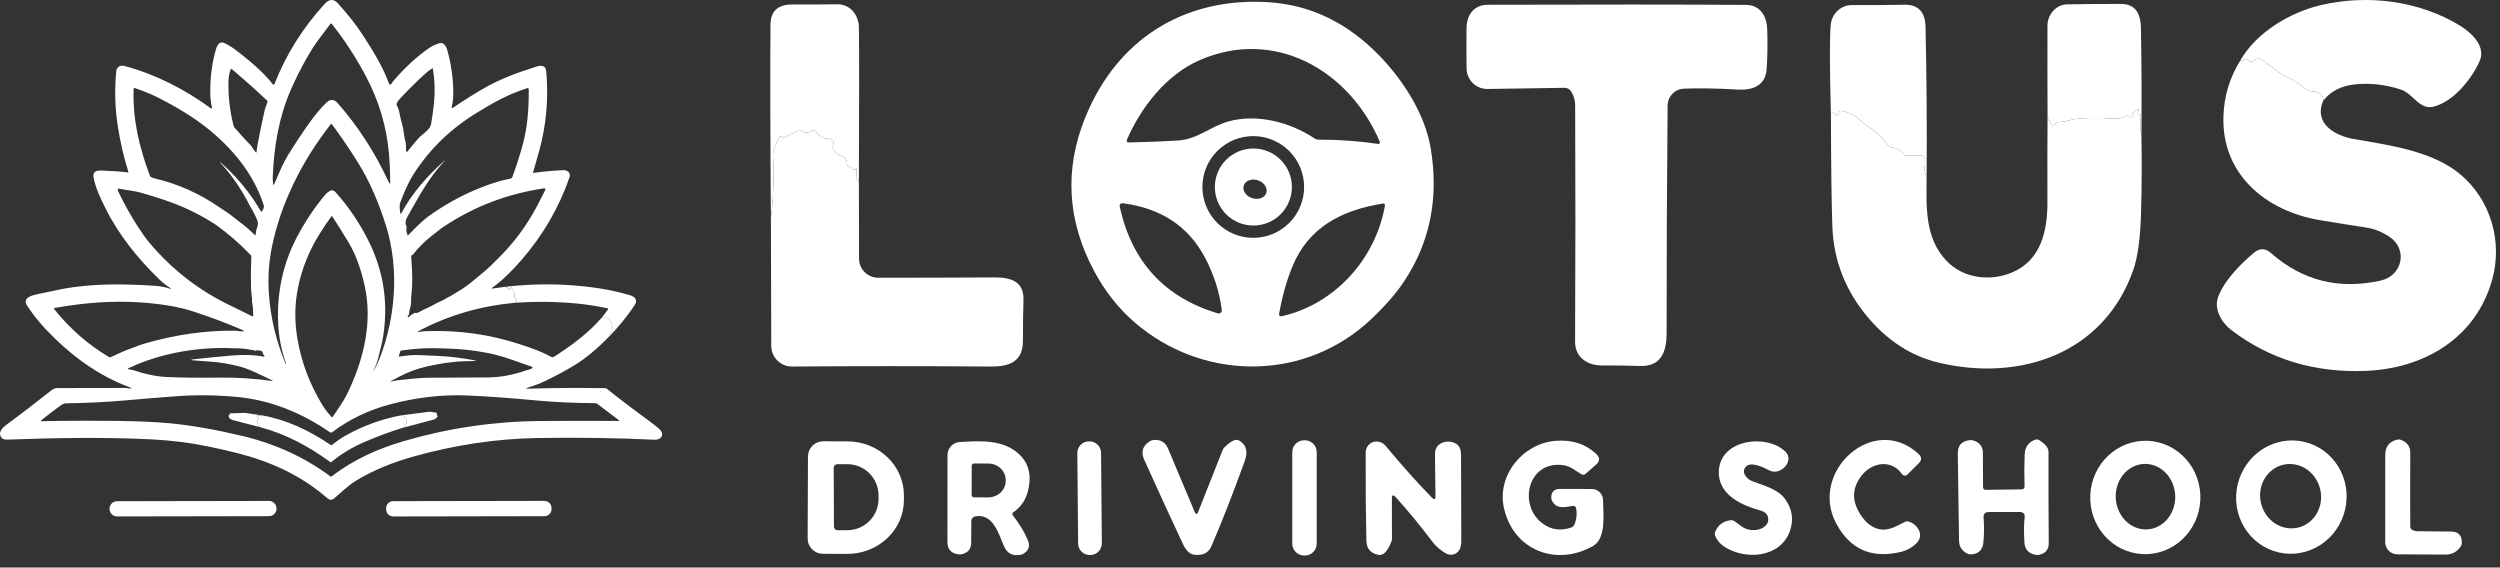 <svg width="185" height="42" viewBox="0 0 185 42" fill="none" xmlns="http://www.w3.org/2000/svg">
<rect x="0" y="0" width="185" height="42" fill="#333333" stroke="none"/>
<path d="M37.362 21.227C37.49 21.26 37.584 21.303 37.645 21.356C37.66 21.37 37.658 21.381 37.64 21.389C37.625 21.396 37.609 21.398 37.59 21.393C37.563 21.386 37.561 21.392 37.583 21.409C37.613 21.432 37.646 21.445 37.682 21.447C37.725 21.451 37.751 21.431 37.76 21.388C37.764 21.367 37.767 21.346 37.77 21.324C37.777 21.268 37.801 21.259 37.844 21.296C37.876 21.323 37.895 21.355 37.903 21.392C37.909 21.421 37.923 21.446 37.943 21.467C38.068 21.594 38.107 21.761 38.062 21.969C38.054 22.005 38.066 22.032 38.099 22.05C38.204 22.108 38.241 22.19 38.21 22.297C38.207 22.307 38.21 22.317 38.218 22.325C38.22 22.327 38.222 22.33 38.225 22.333C38.255 22.359 38.25 22.372 38.209 22.371C38.125 22.369 38.075 22.383 38.06 22.413C35.541 22.642 33.186 23.334 30.994 24.488C30.861 24.558 30.869 24.581 31.017 24.556C31.183 24.529 31.366 24.511 31.568 24.504C33.948 24.423 36.245 24.745 38.458 25.471C39.253 25.732 40.05 25.994 40.768 26.404C40.803 26.424 40.842 26.434 40.882 26.433C40.921 26.432 40.96 26.42 40.994 26.399C42.264 25.601 43.527 24.657 44.509 23.529C44.521 23.528 44.532 23.528 44.543 23.528C44.574 23.527 44.586 23.514 44.581 23.487C44.58 23.484 44.58 23.48 44.581 23.477C44.586 23.462 44.595 23.454 44.609 23.452C44.657 23.446 44.696 23.462 44.726 23.502C44.738 23.519 44.755 23.528 44.777 23.528H44.867C44.904 23.528 44.937 23.537 44.967 23.556C45.274 23.753 45.335 24.068 45.306 24.406C45.302 24.456 45.286 24.502 45.258 24.541C45.221 24.594 45.178 24.64 45.129 24.679C45.107 24.698 45.103 24.719 45.118 24.743C45.133 24.767 45.138 24.801 45.132 24.846C44.178 25.825 43.297 26.557 42.49 27.041C41.791 27.461 41.073 27.846 40.335 28.197C39.958 28.376 39.554 28.532 39.123 28.663C38.882 28.737 38.887 28.77 39.139 28.762C40.934 28.704 42.812 28.692 44.773 28.725C44.826 28.726 44.878 28.745 44.92 28.779C45.912 29.571 46.989 30.39 48.15 31.235C48.37 31.396 48.583 31.567 48.789 31.747C49.208 32.116 48.958 32.565 48.434 32.54C45.605 32.405 42.7 32.363 39.719 32.415C36.728 32.468 33.71 32.917 30.664 33.763C29.165 34.18 27.653 34.768 26.342 35.573C25.734 35.946 25.264 36.432 24.727 36.884C24.506 37.07 24.341 36.971 24.14 36.798C22.243 35.163 20.001 34.151 17.594 33.537C16.97 33.378 16.259 33.215 15.463 33.049C14.101 32.765 12.682 32.587 11.208 32.513C7.664 32.337 4.08 32.404 0.518 32.532C0.278 32.541 0.111 32.462 0.024 32.228C-0.082 31.948 0.19 31.646 0.394 31.495C1.608 30.598 2.746 29.726 3.807 28.88C3.945 28.77 4.094 28.716 4.254 28.717C5.902 28.719 7.573 28.716 9.266 28.708C9.378 28.707 9.488 28.739 9.598 28.747C9.793 28.759 9.799 28.733 9.616 28.666C7.211 27.785 5.151 26.228 3.388 24.365C2.9 23.85 2.445 23.278 2.024 22.648C1.618 22.04 2.339 21.864 2.738 21.776C3.34 21.643 3.937 21.518 4.529 21.402C6.756 20.965 9.206 20.998 11.483 21.15C11.854 21.175 12.196 21.24 12.509 21.343C12.688 21.402 12.699 21.38 12.542 21.276C12.271 21.098 12.024 20.901 11.802 20.686C10.222 19.165 8.785 17.39 7.8 15.4C7.432 14.656 7.073 13.923 6.924 13.119C6.848 12.701 7.138 12.61 7.476 12.62C8.242 12.645 8.905 12.691 9.465 12.761C9.5 12.765 9.513 12.751 9.502 12.717C9.158 11.64 8.894 10.499 8.71 9.294C8.511 7.985 8.474 6.651 8.599 5.291C8.633 4.929 8.915 4.805 9.232 4.89C11.486 5.484 13.697 6.619 15.576 7.997C15.671 8.066 15.705 8.044 15.678 7.93C15.599 7.581 15.559 7.206 15.559 6.805C15.555 5.675 15.696 4.62 15.983 3.64C16.071 3.339 16.257 3.009 16.632 3.196C16.921 3.338 17.198 3.511 17.463 3.715C18.46 4.478 19.43 5.279 20.201 6.249C20.207 6.257 20.215 6.264 20.225 6.268C20.235 6.272 20.246 6.274 20.257 6.272C20.267 6.27 20.277 6.266 20.285 6.259C20.294 6.253 20.3 6.244 20.304 6.234C21.172 4.022 22.419 2.034 24.044 0.272C24.376 -0.088 24.701 -0.091 25.018 0.263C25.697 1.019 26.324 1.783 26.866 2.623C27.596 3.753 28.337 4.944 28.794 6.204C28.8 6.22 28.81 6.233 28.823 6.243C28.836 6.253 28.852 6.259 28.868 6.261C28.884 6.262 28.901 6.259 28.915 6.251C28.93 6.244 28.942 6.232 28.95 6.218C29.007 6.122 29.072 6.032 29.145 5.948C29.983 4.975 30.856 4.176 31.764 3.55C31.999 3.389 32.257 3.269 32.539 3.191C32.811 3.115 33.019 3.428 33.081 3.645C33.387 4.716 33.541 5.804 33.543 6.911C33.543 7.247 33.507 7.572 33.436 7.885C33.409 8.004 33.446 8.028 33.546 7.959C34.352 7.407 35.166 6.899 35.986 6.435C36.903 5.915 38.149 5.411 39.722 4.92C40.076 4.811 40.384 4.855 40.421 5.275C40.6 7.26 40.431 9.209 39.914 11.12C39.769 11.655 39.615 12.194 39.453 12.738C39.44 12.783 39.456 12.802 39.503 12.795C40.201 12.692 40.927 12.624 41.681 12.591C41.989 12.578 42.256 12.79 42.141 13.125C41.375 15.348 40.194 17.383 38.599 19.229C37.929 20.001 37.21 20.732 36.427 21.288C36.354 21.34 36.362 21.36 36.452 21.349L37.362 21.227ZM20.433 13.313C20.695 12.69 20.96 12.056 21.308 11.489C21.792 10.702 22.303 9.928 22.841 9.167C23.312 8.502 23.757 7.972 24.174 7.577C24.454 7.314 24.73 7.337 25.002 7.648C26.507 9.362 27.759 11.299 28.758 13.46C28.837 13.629 28.876 13.62 28.876 13.433C28.875 12.753 28.845 12.076 28.787 11.402C28.614 9.394 28.049 7.481 27.09 5.665C26.363 4.285 25.516 2.983 24.55 1.762C24.544 1.755 24.537 1.749 24.529 1.745C24.52 1.741 24.511 1.739 24.502 1.739C24.492 1.739 24.483 1.742 24.475 1.746C24.466 1.75 24.459 1.757 24.454 1.764C24.235 2.064 24.008 2.364 23.773 2.666C23.383 3.165 23.016 3.723 22.673 4.338C22.238 5.115 21.86 5.87 21.538 6.604C20.646 8.635 20.272 10.825 20.184 13.053C20.176 13.253 20.187 13.454 20.216 13.654C20.224 13.709 20.241 13.712 20.268 13.663C20.327 13.55 20.383 13.433 20.433 13.313ZM30.402 10.898C30.543 10.733 30.681 10.568 30.817 10.404C30.942 10.25 31.069 10.121 31.195 10.015C31.45 9.799 31.842 9.533 31.902 9.179C32.003 8.585 32.075 8.062 32.118 7.611C32.202 6.755 32.175 5.912 32.035 5.081C32.034 5.075 32.032 5.071 32.029 5.067C32.026 5.063 32.022 5.059 32.017 5.057C32.013 5.055 32.008 5.054 32.002 5.055C31.997 5.055 31.992 5.056 31.988 5.059C31.83 5.151 31.68 5.262 31.538 5.391C30.809 6.05 30.144 6.708 29.544 7.363C29.466 7.448 29.402 7.549 29.35 7.668C29.334 7.707 29.336 7.745 29.356 7.782C29.459 7.972 29.53 8.177 29.568 8.396C29.604 8.601 29.653 8.811 29.715 9.025C29.803 9.325 29.863 9.629 29.897 9.939C29.916 10.118 29.949 10.291 29.996 10.456C30.058 10.674 30.038 10.883 30.047 11.105C30.054 11.277 30.106 11.292 30.202 11.149C30.238 11.095 30.305 11.012 30.402 10.898ZM16.907 6.426C16.912 7.39 17.037 8.347 17.281 9.296C17.296 9.355 17.324 9.408 17.365 9.455C17.783 9.937 18.17 10.361 18.527 10.728C18.688 10.893 18.756 11.11 18.93 11.264C18.967 11.297 18.986 11.289 18.989 11.24C18.998 11.087 19.02 10.918 19.054 10.734C19.211 9.889 19.389 9.027 19.588 8.146C19.637 7.931 19.742 7.748 19.792 7.533C19.8 7.496 19.791 7.464 19.763 7.438L18.773 6.521L17.173 5.125C17.164 5.118 17.153 5.112 17.142 5.109C17.13 5.107 17.118 5.107 17.107 5.11C17.095 5.113 17.084 5.119 17.076 5.128C17.067 5.136 17.061 5.146 17.057 5.157C16.928 5.541 16.878 5.964 16.907 6.426ZM16.23 15.334C16.509 15.537 16.804 15.698 17.078 15.915C17.277 16.075 17.474 16.227 17.669 16.372C18.064 16.666 18.46 17.005 18.858 17.39C18.863 17.394 18.868 17.397 18.874 17.398C18.88 17.399 18.887 17.399 18.892 17.397C18.898 17.395 18.903 17.391 18.907 17.386C18.911 17.381 18.913 17.375 18.914 17.369C18.926 17.176 18.965 16.989 19.033 16.808C19.06 16.738 19.077 16.668 19.084 16.598C19.094 16.504 19.083 16.416 19.051 16.335C18.911 15.98 18.739 15.638 18.534 15.31C18.465 15.199 18.401 15.08 18.343 14.953C18.282 14.82 18.218 14.702 18.15 14.599C17.632 13.664 17.01 12.805 16.284 12.022C16.278 12.015 16.278 12.009 16.284 12.002H16.285C16.29 11.997 16.296 11.996 16.301 12.001C17.504 13.046 18.507 14.262 19.312 15.652C19.314 15.656 19.317 15.659 19.321 15.662C19.325 15.664 19.329 15.666 19.334 15.667C19.338 15.667 19.343 15.667 19.347 15.665C19.351 15.664 19.355 15.661 19.358 15.658C19.477 15.533 19.567 15.346 19.511 15.172C18.768 12.845 17.151 10.914 15.238 9.408C14.23 8.616 12.948 7.856 11.783 7.264C11.23 6.983 10.626 6.733 9.971 6.514C9.961 6.51 9.951 6.51 9.942 6.511C9.932 6.512 9.923 6.516 9.915 6.522C9.907 6.527 9.9 6.535 9.895 6.544C9.89 6.553 9.888 6.562 9.887 6.572C9.809 8.794 10.289 10.871 11.098 13.019C11.112 13.054 11.137 13.084 11.17 13.102C11.248 13.145 11.355 13.183 11.489 13.215C13.168 13.61 14.748 14.316 16.23 15.334ZM30.559 15.308C30.407 15.571 30.26 15.835 30.118 16.099C29.992 16.331 29.978 16.545 30.075 16.742C30.091 16.774 30.094 16.807 30.086 16.842C30.047 17.006 30.077 17.205 30.174 17.439C30.851 16.729 31.38 16.238 31.762 15.966C33.263 14.896 34.862 14.084 36.558 13.529C36.955 13.4 37.368 13.294 37.796 13.211C37.822 13.207 37.846 13.195 37.865 13.178C37.885 13.162 37.9 13.14 37.909 13.115C38.193 12.344 38.445 11.563 38.665 10.771C39.042 9.413 39.137 8.03 39.127 6.602C39.127 6.589 39.123 6.576 39.117 6.564C39.111 6.552 39.102 6.542 39.091 6.534C39.08 6.526 39.068 6.521 39.055 6.519C39.042 6.517 39.028 6.518 39.016 6.522C38.159 6.801 37.354 7.151 36.603 7.571C36.179 7.808 35.729 8.073 35.251 8.365C33.347 9.532 31.804 11.029 30.622 12.857C30.286 13.378 29.954 14.079 29.628 14.959C29.532 15.219 29.581 15.496 29.625 15.758C29.639 15.844 29.667 15.848 29.708 15.77C30.483 14.306 31.597 13.048 32.858 11.919C32.967 11.822 32.972 11.827 32.873 11.935C31.927 12.969 31.327 13.944 30.559 15.308ZM27.66 27.347C27.638 27.389 27.622 27.431 27.611 27.473C27.61 27.479 27.611 27.479 27.614 27.474C27.796 27.186 27.954 26.874 28.087 26.536C29.286 23.477 29.552 19.874 28.562 16.7C28.042 15.035 27.366 13.416 26.429 11.93C25.844 11.001 25.221 10.086 24.558 9.187C24.534 9.154 24.509 9.153 24.484 9.185C22.399 11.83 20.765 15.04 20.109 18.334C19.892 19.423 19.821 20.538 19.895 21.678C20.012 23.472 20.423 25.215 21.128 26.907C21.133 26.921 21.143 26.924 21.157 26.919H21.158C21.17 26.914 21.174 26.905 21.169 26.893C20.831 25.959 20.637 24.991 20.588 23.99C20.474 21.69 20.929 19.511 21.989 17.513C22.595 16.37 23.284 15.34 24.056 14.423C24.166 14.292 24.292 14.189 24.434 14.115C24.493 14.085 24.559 14.075 24.624 14.087C24.688 14.098 24.747 14.131 24.791 14.179C25.788 15.275 26.632 16.526 27.324 17.934C27.746 18.789 28.102 19.82 28.287 20.749C28.551 22.073 28.576 23.442 28.36 24.855C28.275 25.411 28.119 25.961 27.979 26.527C27.909 26.811 27.794 27.087 27.66 27.347ZM31.941 17.454C31.426 17.861 30.967 18.32 30.563 18.831C30.549 18.848 30.533 18.862 30.516 18.874C30.504 18.882 30.491 18.888 30.477 18.891C30.442 18.902 30.425 18.925 30.428 18.962C30.518 20.168 30.531 21.04 30.464 21.578C30.435 21.812 30.418 22.084 30.413 22.397C30.411 22.547 30.39 22.683 30.35 22.804C30.301 22.954 30.272 23.103 30.262 23.252C30.26 23.287 30.245 23.315 30.217 23.337C30.176 23.37 30.162 23.413 30.175 23.464C30.184 23.498 30.203 23.503 30.23 23.48L30.454 23.283C30.48 23.261 30.511 23.252 30.546 23.258C30.582 23.264 30.6 23.25 30.599 23.217C30.598 23.173 30.62 23.152 30.664 23.153C30.776 23.159 30.861 23.178 30.966 23.119C31.192 22.99 31.418 22.877 31.645 22.779C31.802 22.71 31.976 22.622 32.165 22.513C32.332 22.416 32.505 22.332 32.684 22.259C32.852 22.191 32.972 22.09 33.134 22.012C33.246 21.96 33.358 21.899 33.469 21.831C33.688 21.697 33.92 21.555 34.163 21.407C34.367 21.284 34.593 21.121 34.839 20.919C35.554 20.333 36.194 19.825 36.758 19.227C37.967 18.057 38.964 16.727 39.748 15.236C39.959 14.834 40.161 14.439 40.354 14.05C40.36 14.037 40.363 14.022 40.361 14.008C40.36 13.993 40.355 13.979 40.346 13.967C40.337 13.956 40.326 13.946 40.312 13.941C40.299 13.935 40.284 13.933 40.27 13.935C37.556 14.333 35.076 15.28 32.828 16.779C32.539 16.972 32.242 17.233 31.941 17.454ZM11.032 17.937C12.748 19.979 14.806 21.562 17.207 22.687C17.459 22.805 17.705 22.926 17.947 23.051C18.189 23.176 18.435 23.297 18.683 23.413C18.724 23.431 18.743 23.418 18.742 23.374C18.734 23.146 18.723 22.92 18.709 22.694C18.699 22.54 18.646 22.403 18.649 22.249C18.652 22.134 18.645 22.02 18.63 21.907C18.599 21.683 18.58 21.453 18.574 21.219C18.556 20.491 18.564 19.756 18.598 19.015C18.599 18.988 18.595 18.96 18.585 18.934C18.575 18.908 18.56 18.885 18.541 18.865C17.749 18.037 16.891 17.291 15.967 16.629C14.923 15.948 13.82 15.396 12.66 14.973C11.945 14.713 11.203 14.475 10.436 14.26C9.893 14.108 9.328 14.075 8.78 13.951C8.771 13.949 8.761 13.949 8.752 13.952C8.743 13.954 8.734 13.959 8.727 13.966C8.721 13.972 8.715 13.98 8.712 13.989C8.709 13.998 8.709 14.008 8.71 14.017C8.723 14.092 8.747 14.164 8.782 14.235C9.217 15.135 9.68 15.964 10.169 16.722C10.503 17.239 10.791 17.644 11.032 17.937ZM22 25.013C22.28 26.72 22.88 28.342 23.799 29.879C24.014 30.24 24.265 30.57 24.55 30.868C24.554 30.872 24.56 30.876 24.565 30.878C24.571 30.88 24.578 30.881 24.584 30.88C24.59 30.88 24.596 30.878 24.601 30.874C24.606 30.871 24.611 30.867 24.614 30.862C24.978 30.295 25.41 29.733 25.703 29.123C26.935 26.571 27.589 23.807 26.974 21.087C26.689 19.826 26.298 18.782 25.801 17.953C25.397 17.28 24.991 16.631 24.583 16.008C24.58 16.003 24.575 15.999 24.57 15.996C24.565 15.993 24.559 15.992 24.553 15.992C24.547 15.992 24.541 15.993 24.536 15.996C24.53 15.998 24.526 16.002 24.522 16.007C24.182 16.477 23.864 16.954 23.569 17.438C22.825 18.659 22.316 19.961 22.042 21.343C21.806 22.532 21.792 23.755 22 25.013ZM9.558 25.836C9.95 25.698 10.338 25.526 10.745 25.409C13.001 24.763 15.2 24.45 17.342 24.471C17.437 24.472 17.53 24.48 17.62 24.495C17.692 24.508 17.763 24.517 17.834 24.52C18.1 24.535 18.11 24.49 17.866 24.386C16.705 23.889 15.547 23.453 14.391 23.077C13.76 22.871 13.12 22.716 12.472 22.612C10.562 22.305 8.591 22.248 6.556 22.442C5.745 22.52 4.91 22.635 4.051 22.788C4.041 22.79 4.031 22.794 4.023 22.801C4.015 22.808 4.009 22.816 4.006 22.826C4.002 22.835 4.001 22.846 4.003 22.856C4.005 22.866 4.009 22.875 4.015 22.883C5.176 24.33 6.524 25.509 8.061 26.418C8.081 26.431 8.104 26.438 8.128 26.439C8.152 26.441 8.175 26.436 8.197 26.427C8.642 26.232 9.086 26 9.558 25.836ZM9.814 27.379C10.741 27.69 11.575 27.863 12.314 27.898C13.325 27.947 14.667 27.962 16.339 27.943C17.64 27.929 18.809 28.019 20.073 28.184C20.219 28.203 20.225 28.182 20.092 28.121C19.286 27.751 18.497 27.31 17.645 27.098C16.905 26.914 16.217 26.801 15.58 26.761C15.178 26.736 14.779 26.707 14.384 26.673C14.069 26.647 14.069 26.616 14.383 26.582C15.297 26.481 16.217 26.39 17.142 26.309C18.033 26.233 18.823 26.26 19.512 26.392C19.582 26.405 19.596 26.383 19.555 26.326C19.494 26.241 19.448 26.15 19.418 26.052C19.405 26.006 19.375 25.977 19.33 25.964C19.166 25.916 19.014 25.913 18.872 25.955C18.858 25.96 18.843 25.96 18.829 25.955C18.814 25.951 18.802 25.942 18.793 25.931C18.767 25.898 18.731 25.887 18.684 25.897C18.656 25.902 18.629 25.902 18.602 25.895C18.194 25.804 17.786 25.763 17.379 25.774C15.655 25.688 13.959 25.85 12.293 26.261C11.318 26.5 10.393 26.828 9.517 27.243C9.433 27.282 9.437 27.31 9.528 27.328L9.814 27.379ZM38.986 27.39C39.123 27.369 39.239 27.33 39.335 27.273C39.437 27.212 39.431 27.162 39.319 27.124C38.246 26.759 37.208 26.338 36.109 26.124C35.051 25.917 33.984 25.805 32.908 25.787C31.832 25.728 30.762 25.778 29.699 25.937C29.66 25.943 29.633 25.965 29.62 26.003L29.52 26.315C29.502 26.37 29.521 26.392 29.578 26.383C30.128 26.295 30.598 26.26 30.987 26.277C31.918 26.318 32.906 26.337 33.791 26.454C34.221 26.511 34.682 26.583 35.173 26.672C35.269 26.689 35.268 26.701 35.172 26.707C34.687 26.744 34.227 26.716 33.735 26.766C32.748 26.866 31.857 27.029 31.064 27.255C30.457 27.427 29.748 27.741 28.935 28.197C28.866 28.236 28.871 28.247 28.948 28.232C29.081 28.207 29.201 28.166 29.339 28.15C30.441 28.021 31.222 27.955 31.681 27.952C33.143 27.942 34.606 27.935 36.068 27.93C37.005 27.927 37.978 27.748 38.986 27.39ZM24.593 31.976C24.531 32.023 24.467 32.025 24.402 31.98C22.308 30.537 19.999 29.597 17.509 29.37C15.967 29.23 14.484 29.213 13.06 29.32C11.819 29.412 10.527 29.518 9.184 29.637C7.767 29.762 6.335 29.824 4.878 29.848C4.757 29.849 4.632 29.898 4.501 29.993C3.982 30.371 3.504 30.736 3.066 31.088C2.997 31.143 3.007 31.169 3.095 31.168C5.003 31.131 6.932 31.126 8.88 31.151C10.271 31.169 11.488 31.225 12.53 31.32C14.127 31.466 15.963 31.788 18.039 32.285C20.38 32.846 22.577 33.856 24.455 35.258C24.467 35.267 24.482 35.272 24.498 35.272C24.513 35.272 24.528 35.266 24.54 35.257C26.155 34.005 27.97 33.203 29.892 32.64C33.193 31.676 36.567 31.18 40.014 31.154C41.909 31.14 43.822 31.138 45.753 31.15C45.834 31.15 45.842 31.127 45.778 31.078L44.211 29.894C44.161 29.855 44.099 29.834 44.034 29.834C42.495 29.826 41.082 29.762 39.795 29.642C37.701 29.446 35.95 29.32 34.542 29.264C32.699 29.191 30.822 29.407 28.91 29.911C27.281 30.34 25.843 31.028 24.593 31.976Z" fill="white"/>
<path d="M45.132 24.846C45.138 24.801 45.133 24.767 45.118 24.743C45.103 24.719 45.107 24.698 45.129 24.679C45.178 24.64 45.221 24.594 45.258 24.541C45.286 24.502 45.302 24.456 45.306 24.406C45.335 24.068 45.274 23.753 44.967 23.556C44.937 23.537 44.904 23.528 44.867 23.528H44.777C44.755 23.528 44.738 23.519 44.726 23.502C44.696 23.462 44.657 23.446 44.609 23.452C44.595 23.454 44.586 23.462 44.581 23.477C44.58 23.48 44.58 23.484 44.581 23.487C44.586 23.514 44.574 23.527 44.543 23.528C44.532 23.528 44.521 23.528 44.509 23.529L44.986 22.917C44.993 22.909 44.997 22.899 44.999 22.888C45.001 22.877 44.999 22.866 44.996 22.856C44.992 22.846 44.986 22.837 44.977 22.83C44.969 22.822 44.959 22.817 44.949 22.815C44.168 22.644 43.373 22.522 42.566 22.449C41.065 22.313 39.563 22.301 38.06 22.413C38.075 22.383 38.125 22.369 38.209 22.371C38.25 22.372 38.255 22.359 38.225 22.333C38.222 22.33 38.22 22.327 38.218 22.325C38.21 22.317 38.207 22.307 38.21 22.297C38.241 22.19 38.204 22.108 38.099 22.05C38.066 22.032 38.054 22.005 38.062 21.969C38.107 21.761 38.068 21.594 37.943 21.467C37.923 21.446 37.909 21.421 37.903 21.392C37.895 21.355 37.876 21.323 37.844 21.296C37.801 21.259 37.777 21.268 37.77 21.324C37.767 21.346 37.764 21.367 37.76 21.388C37.751 21.431 37.725 21.451 37.682 21.447C37.646 21.445 37.613 21.432 37.583 21.409C37.561 21.392 37.563 21.386 37.59 21.393C37.609 21.398 37.625 21.396 37.64 21.389C37.658 21.381 37.66 21.37 37.645 21.356C37.584 21.303 37.49 21.26 37.362 21.227C39.578 20.964 41.792 20.984 44.004 21.287C44.859 21.404 45.705 21.582 46.541 21.823C46.798 21.896 47.107 22.024 47.064 22.349C47.053 22.425 46.995 22.54 46.891 22.693C46.366 23.459 45.78 24.176 45.132 24.846Z" fill="white"/>
<path d="M31.789 30.469L32.253 30.526C32.285 30.53 32.305 30.548 32.311 30.58L32.344 30.747C32.348 30.772 32.363 30.782 32.388 30.775C32.397 30.773 32.405 30.768 32.411 30.76C32.412 30.759 32.413 30.759 32.414 30.758C32.416 30.758 32.417 30.758 32.418 30.759C32.419 30.76 32.419 30.761 32.42 30.762C32.42 30.763 32.419 30.765 32.419 30.766C32.341 30.907 32.226 31.004 32.072 31.056L29.915 31.627C29.951 31.525 29.999 31.439 30.059 31.369C30.082 31.343 30.094 31.312 30.095 31.277C30.104 30.966 29.983 30.782 29.735 30.726L31.789 30.469Z" fill="white"/>
<path d="M18.136 30.553L19.391 30.737L19.026 30.756C19.006 30.757 18.995 30.767 18.995 30.788V30.817C18.995 30.832 19.003 30.841 19.019 30.842C19.047 30.845 19.075 30.854 19.101 30.868C19.136 30.886 19.151 30.914 19.146 30.952C19.14 30.998 19.117 31.03 19.08 31.05C19.05 31.066 19.045 31.088 19.063 31.116C19.097 31.169 19.099 31.219 19.069 31.267C19.052 31.295 19.048 31.324 19.058 31.355C19.085 31.439 19.143 31.522 19.231 31.604L17.176 31.074C17.153 31.041 17.116 31.02 17.065 31.011C17.011 31 16.98 30.968 16.97 30.915C16.965 30.883 16.952 30.855 16.93 30.831C16.921 30.821 16.915 30.81 16.913 30.797C16.91 30.785 16.912 30.772 16.916 30.76C16.92 30.748 16.928 30.737 16.938 30.729C16.948 30.721 16.96 30.715 16.972 30.713C17.014 30.707 17.024 30.688 17 30.655C16.97 30.613 16.981 30.59 17.033 30.588L18.136 30.553Z" fill="white"/>
<path d="M29.735 30.726C29.983 30.782 30.104 30.966 30.095 31.277C30.094 31.312 30.082 31.343 30.059 31.369C29.999 31.439 29.951 31.525 29.915 31.627C29.073 31.871 28.134 32.212 27.1 32.65C26.099 33.074 25.24 33.587 24.524 34.188C24.497 34.211 24.468 34.212 24.44 34.191C22.821 33.015 21.165 32.123 19.231 31.604C19.143 31.522 19.085 31.439 19.058 31.355C19.048 31.324 19.052 31.295 19.069 31.267C19.099 31.219 19.097 31.169 19.063 31.116C19.045 31.088 19.05 31.066 19.08 31.05C19.117 31.03 19.14 30.998 19.146 30.952C19.151 30.914 19.136 30.886 19.101 30.868C19.075 30.854 19.047 30.845 19.019 30.842C19.003 30.841 18.995 30.832 18.995 30.817V30.788C18.995 30.767 19.006 30.757 19.026 30.756L19.391 30.737C21.253 31.07 22.88 31.86 24.442 32.91C24.466 32.927 24.495 32.935 24.525 32.933C24.554 32.931 24.582 32.92 24.604 32.902C24.907 32.648 25.24 32.42 25.603 32.217C26.893 31.495 28.27 30.998 29.735 30.726Z" fill="white"/>
<path d="M19.906 37.069L8.662 37.089C8.354 37.09 8.106 37.339 8.107 37.646L8.107 37.661C8.107 37.968 8.356 38.216 8.663 38.216L19.908 38.196C20.215 38.196 20.463 37.946 20.463 37.639L20.463 37.624C20.462 37.317 20.213 37.069 19.906 37.069Z" fill="white"/>
<path d="M40.285 37.065L29.1 37.085C28.808 37.085 28.572 37.322 28.572 37.614L28.573 37.691C28.573 37.982 28.81 38.218 29.102 38.218L40.286 38.198C40.578 38.198 40.814 37.961 40.814 37.669L40.814 37.593C40.813 37.301 40.576 37.065 40.285 37.065Z" fill="white"/>
<path d="M171.924 7.447C171.93 6.973 171.599 6.739 170.93 6.745C170.842 6.745 170.756 6.712 170.689 6.653C170.302 6.302 169.865 6.009 169.377 5.775C169.031 5.608 168.697 5.401 168.374 5.153C168.039 4.895 167.696 4.648 167.347 4.412C167.27 4.359 167.177 4.333 167.083 4.338C166.99 4.342 166.899 4.376 166.826 4.436C166.64 4.589 166.47 4.583 166.318 4.418C166.246 4.345 166.168 4.337 166.082 4.394C165.983 4.462 165.88 4.494 165.773 4.492C166.972 2.374 169.508 0.898 171.76 0.374C175.203 -0.427 179.024 0.047 182.053 1.906C182.872 2.412 183.976 3.421 183.497 4.51C182.922 5.82 181.583 7.516 180.078 7.894C179.039 8.153 178.563 6.918 177.655 6.623C176.515 6.254 175.384 6.128 174.263 6.245C173.251 6.35 172.471 6.751 171.924 7.447Z" fill="white"/>
<path d="M80.6 19.33C78.844 15.612 78.846 11.837 80.605 8.004C83.096 2.579 87.985 -0.215 93.889 0.166C97.012 0.368 99.761 1.707 102.135 4.183C103.915 6.043 105.459 8.495 105.873 10.98C106.488 14.664 105.82 17.961 103.87 20.871C103.295 21.73 102.498 22.642 101.481 23.606C96.704 28.126 89.506 28.218 84.462 24.267C82.841 22.999 81.554 21.353 80.6 19.33ZM83.406 10.301C83.334 10.466 83.388 10.546 83.566 10.542C84.767 10.516 85.955 10.47 87.131 10.402C88.622 10.319 89.554 9.355 90.925 8.98C93.003 8.415 95.425 9.013 97.279 10.245C97.368 10.304 97.467 10.334 97.576 10.334C99.042 10.328 100.512 10.434 101.986 10.652C102.007 10.655 102.027 10.652 102.046 10.644C102.065 10.636 102.082 10.624 102.094 10.607C102.107 10.591 102.114 10.572 102.117 10.552C102.119 10.531 102.117 10.511 102.108 10.492C99.85 5.198 94.327 2.031 88.774 4.451C86.322 5.519 84.468 7.894 83.406 10.301ZM96.505 13.836C96.505 13.342 96.408 12.852 96.219 12.396C96.029 11.939 95.752 11.524 95.403 11.175C95.053 10.825 94.638 10.548 94.181 10.359C93.725 10.169 93.235 10.072 92.741 10.072C91.742 10.072 90.785 10.469 90.079 11.175C89.373 11.88 88.976 12.838 88.976 13.836C88.976 14.835 89.373 15.792 90.079 16.498C90.785 17.204 91.742 17.601 92.741 17.601C93.235 17.601 93.725 17.503 94.181 17.314C94.638 17.125 95.053 16.848 95.403 16.498C95.752 16.149 96.029 15.734 96.219 15.277C96.408 14.82 96.505 14.331 96.505 13.836ZM89.155 19.038C87.941 16.755 85.936 15.425 83.141 15.047C82.909 15.016 82.818 15.115 82.87 15.345C83.775 19.394 86.19 22.009 90.116 23.189C90.153 23.201 90.192 23.202 90.23 23.195C90.268 23.187 90.303 23.17 90.332 23.145C90.362 23.12 90.385 23.088 90.399 23.052C90.413 23.017 90.418 22.978 90.414 22.939C90.245 21.6 89.825 20.3 89.155 19.038ZM95.618 19.767C95.196 20.813 94.873 21.971 94.651 23.243C94.647 23.266 94.649 23.29 94.656 23.312C94.664 23.335 94.677 23.355 94.694 23.371C94.711 23.387 94.731 23.399 94.754 23.405C94.777 23.411 94.801 23.412 94.824 23.407C98.79 22.526 101.802 19.142 102.486 15.211C102.49 15.191 102.489 15.17 102.483 15.15C102.476 15.13 102.466 15.113 102.451 15.098C102.436 15.083 102.418 15.072 102.399 15.066C102.379 15.06 102.358 15.059 102.338 15.062C99.32 15.539 96.823 16.794 95.618 19.767Z" fill="white"/>
<path d="M158.467 10.084C158.37 9.628 158.354 9.146 158.419 8.638C158.425 8.598 158.416 8.557 158.395 8.522C158.374 8.487 158.342 8.46 158.303 8.444C158.208 8.405 158.18 8.345 158.22 8.266C158.295 8.123 158.258 8.081 158.107 8.141C157.911 8.218 157.806 8.356 157.795 8.554C157.789 8.642 157.743 8.682 157.658 8.676C157.612 8.672 157.573 8.652 157.542 8.614C157.522 8.589 157.495 8.573 157.465 8.567C157.435 8.561 157.404 8.566 157.378 8.581C156.926 8.84 156.539 8.739 156.06 8.775C155.415 8.82 154.77 8.823 154.125 8.783C153.8 8.766 153.501 8.796 153.23 8.876C152.928 8.963 152.62 9.019 152.304 9.042C152.217 9.05 152.15 9.092 152.105 9.167C152.071 9.223 152.02 9.257 151.953 9.269C151.852 9.284 151.782 9.245 151.745 9.149L151.519 8.578C151.509 6.36 151.507 4.129 151.513 1.886C151.516 1.1 152.123 0.338 152.965 0.323C154.338 0.298 155.671 0.287 156.964 0.291C158.071 0.297 158.413 1.064 158.431 2.1C158.477 4.758 158.489 7.42 158.467 10.084Z" fill="white"/>
<path d="M63.557 13.128C63.557 13.223 63.549 13.295 63.531 13.342C63.463 13.523 63.422 13.501 63.406 13.277C63.382 12.926 63.377 12.567 63.391 12.2C63.395 12.085 63.404 12.084 63.418 12.197C63.426 12.274 63.416 12.352 63.388 12.432C63.332 12.587 63.245 12.607 63.126 12.494C63.045 12.415 62.947 12.362 62.831 12.337C62.79 12.327 62.752 12.304 62.726 12.271C62.699 12.237 62.684 12.195 62.683 12.152C62.681 12.007 62.638 11.864 62.555 11.721C62.509 11.645 62.445 11.597 62.361 11.575C62.058 11.497 61.824 11.315 61.659 11.027C61.613 10.942 61.61 10.857 61.65 10.771C61.737 10.585 61.694 10.438 61.519 10.331C61.454 10.291 61.382 10.271 61.305 10.271C60.962 10.265 60.678 10.111 60.454 9.807C60.325 9.633 60.168 9.603 59.984 9.718C59.738 9.867 59.515 9.852 59.317 9.673C59.246 9.612 59.168 9.603 59.085 9.646L58.082 10.158C58.036 10.18 57.99 10.183 57.942 10.167C57.908 10.153 57.877 10.137 57.847 10.12C57.768 10.066 57.706 10.082 57.663 10.167C57.343 10.808 57.189 11.246 57.201 11.483C57.281 13.062 57.229 14.632 57.047 16.193C56.997 9.611 56.987 4.817 57.017 1.811C57.027 0.815 57.575 0.321 58.662 0.329C59.664 0.337 60.765 0.333 61.965 0.317C62.924 0.305 63.552 1.127 63.56 2.037C63.582 3.892 63.581 7.589 63.557 13.128Z" fill="white"/>
<path d="M116.282 6.79C116.161 6.591 115.985 6.494 115.753 6.498L110.078 6.584C109.673 6.59 109.283 6.435 108.992 6.153C108.702 5.872 108.534 5.486 108.527 5.082C108.511 4.1 108.51 3.098 108.524 2.076C108.536 1.067 109.105 0.353 110.093 0.353C118.06 0.329 124.426 0.332 129.191 0.362C130.289 0.368 130.748 1.219 130.777 2.207C130.807 3.34 130.791 4.319 130.73 5.144C130.64 6.334 129.691 6.691 128.617 6.629C127.046 6.538 125.709 6.515 124.606 6.561C124.284 6.574 123.98 6.71 123.756 6.941C123.532 7.173 123.406 7.482 123.403 7.804C123.35 13.792 123.325 19.409 123.329 24.656C123.329 25.998 122.939 27.135 121.368 27.082C120.426 27.052 119.489 27.039 118.559 27.043C117.464 27.052 116.55 26.445 116.556 25.278C116.586 19.448 116.588 13.625 116.562 7.81C116.56 7.435 116.467 7.095 116.282 6.79Z" fill="white"/>
<path d="M142.57 13.143C142.402 12.709 142.342 12.233 142.392 11.718C142.406 11.585 142.346 11.518 142.213 11.518H141.136C141.025 11.518 140.932 11.477 140.856 11.393C140.6 11.102 140.302 10.937 139.961 10.899C139.855 10.887 139.773 10.839 139.714 10.754C139.341 10.224 138.927 9.81 138.473 9.513C138.137 9.292 137.794 9.028 137.443 8.718C137.161 8.466 136.774 8.296 136.282 8.209C136.144 8.185 136.074 8.244 136.074 8.385C136.074 8.415 136.068 8.443 136.056 8.471C136.009 8.576 135.946 8.587 135.869 8.504C135.704 8.329 135.577 8.297 135.488 8.409C135.393 5.048 135.388 2.857 135.473 1.835C135.539 1.049 136.211 0.368 137.035 0.377C138.291 0.385 139.586 0.376 140.919 0.35C141.94 0.33 142.464 0.876 142.49 1.987C142.571 5.693 142.598 9.411 142.57 13.143Z" fill="white"/>
<path d="M171.924 7.447C171.183 9.158 172.813 10.051 174.173 10.286C176.798 10.742 180.027 11.17 182.101 12.932C184.303 14.804 185.222 17.869 184.41 20.737C183.184 25.058 179.342 27.275 175.069 27.445C171.28 27.596 167.966 26.592 165.127 24.433C164.41 23.889 163.794 22.874 164.151 21.948C164.639 20.696 165.788 19.559 166.77 18.72C167.204 18.351 167.63 18.351 168.046 18.72C170.371 20.771 173.081 21.451 176.176 20.761C177.777 20.407 178.211 18.44 176.81 17.515C176.272 17.159 175.719 16.937 175.149 16.848C174.021 16.675 172.871 16.492 171.7 16.297C167.633 15.622 164.38 12.863 164.535 8.584C164.588 7.096 165.001 5.732 165.773 4.492C165.88 4.494 165.983 4.462 166.082 4.394C166.168 4.337 166.246 4.345 166.318 4.418C166.47 4.583 166.64 4.589 166.826 4.436C166.899 4.376 166.99 4.342 167.083 4.338C167.177 4.333 167.27 4.359 167.347 4.412C167.696 4.648 168.039 4.895 168.374 5.153C168.697 5.401 169.031 5.608 169.377 5.775C169.865 6.009 170.302 6.302 170.689 6.653C170.756 6.712 170.842 6.745 170.93 6.745C171.599 6.739 171.93 6.973 171.924 7.447Z" fill="white"/>
<path d="M158.467 10.084C158.501 12 158.49 13.917 158.435 15.833C158.381 17.639 158.196 19.004 157.878 19.931C155.727 26.165 149.475 28.293 143.407 26.823C141.463 26.351 139.761 25.267 138.3 23.573C136.59 21.583 135.689 19.314 135.595 16.765C135.534 15.072 135.498 12.287 135.488 8.409C135.577 8.297 135.704 8.329 135.869 8.504C135.946 8.587 136.009 8.576 136.056 8.471C136.068 8.443 136.074 8.415 136.074 8.385C136.074 8.244 136.144 8.185 136.282 8.209C136.774 8.296 137.161 8.466 137.443 8.718C137.794 9.028 138.137 9.292 138.473 9.513C138.927 9.81 139.341 10.224 139.714 10.754C139.773 10.839 139.855 10.887 139.961 10.899C140.302 10.937 140.6 11.102 140.856 11.393C140.932 11.477 141.025 11.518 141.136 11.518H142.213C142.346 11.518 142.406 11.585 142.392 11.718C142.342 12.233 142.402 12.709 142.57 13.143C142.547 15.312 142.434 17.616 144.035 19.297C145.302 20.627 147.296 20.841 148.909 20.154C151.055 19.238 151.519 17.053 151.51 14.94C151.502 12.83 151.505 10.709 151.519 8.578L151.745 9.149C151.782 9.245 151.852 9.284 151.953 9.269C152.02 9.257 152.071 9.223 152.105 9.167C152.15 9.092 152.217 9.05 152.304 9.042C152.62 9.019 152.928 8.963 153.23 8.876C153.501 8.796 153.8 8.766 154.125 8.783C154.77 8.823 155.415 8.82 156.06 8.775C156.539 8.739 156.926 8.84 157.378 8.581C157.404 8.566 157.435 8.561 157.465 8.567C157.495 8.573 157.522 8.589 157.542 8.614C157.573 8.652 157.612 8.672 157.658 8.676C157.743 8.682 157.789 8.642 157.795 8.554C157.806 8.356 157.911 8.218 158.107 8.141C158.258 8.081 158.295 8.123 158.22 8.266C158.18 8.345 158.208 8.405 158.303 8.444C158.342 8.46 158.374 8.487 158.395 8.522C158.416 8.557 158.425 8.598 158.419 8.638C158.354 9.146 158.37 9.628 158.467 10.084Z" fill="white"/>
<path d="M63.557 13.128L63.569 19.142C63.57 19.516 63.719 19.875 63.983 20.139C64.248 20.403 64.606 20.552 64.98 20.553C67.874 20.555 70.729 20.547 73.544 20.529C74.731 20.52 75.779 20.776 75.737 22.195C75.71 23.251 75.696 24.265 75.696 25.237C75.696 26.787 74.648 27.135 73.339 27.123C68.316 27.086 63.408 27.086 58.615 27.123C58.413 27.125 58.214 27.087 58.027 27.011C57.84 26.935 57.671 26.823 57.528 26.682C57.384 26.54 57.27 26.372 57.192 26.186C57.114 26 57.074 25.801 57.073 25.6L57.047 16.193C57.229 14.632 57.281 13.062 57.201 11.483C57.189 11.246 57.343 10.808 57.663 10.167C57.706 10.082 57.768 10.066 57.847 10.12C57.877 10.137 57.908 10.153 57.942 10.167C57.99 10.183 58.036 10.18 58.082 10.158L59.085 9.646C59.168 9.603 59.246 9.612 59.317 9.673C59.515 9.852 59.738 9.867 59.984 9.718C60.168 9.603 60.325 9.633 60.454 9.807C60.678 10.111 60.962 10.265 61.305 10.271C61.382 10.271 61.454 10.291 61.519 10.331C61.694 10.438 61.737 10.585 61.65 10.771C61.61 10.857 61.613 10.942 61.659 11.027C61.824 11.315 62.058 11.497 62.361 11.575C62.445 11.597 62.509 11.645 62.555 11.721C62.638 11.864 62.681 12.007 62.683 12.152C62.684 12.195 62.699 12.237 62.726 12.271C62.752 12.304 62.79 12.327 62.831 12.337C62.947 12.362 63.045 12.415 63.126 12.494C63.245 12.607 63.332 12.587 63.388 12.432C63.416 12.352 63.426 12.274 63.418 12.197C63.404 12.084 63.395 12.085 63.391 12.2C63.377 12.567 63.382 12.926 63.406 13.277C63.422 13.501 63.463 13.523 63.531 13.342C63.549 13.295 63.557 13.223 63.557 13.128Z" fill="white"/>
<path d="M95.6 13.839C95.6 14.595 95.3 15.321 94.766 15.855C94.231 16.39 93.506 16.69 92.75 16.69C91.994 16.69 91.269 16.39 90.734 15.855C90.199 15.321 89.899 14.595 89.899 13.839C89.899 13.083 90.199 12.358 90.734 11.824C91.269 11.289 91.994 10.989 92.75 10.989C93.506 10.989 94.231 11.289 94.766 11.824C95.3 12.358 95.6 13.083 95.6 13.839ZM93.705 14.28C93.734 14.194 93.74 14.101 93.725 14.007C93.71 13.914 93.672 13.821 93.615 13.734C93.558 13.647 93.483 13.568 93.393 13.501C93.303 13.435 93.2 13.382 93.091 13.345C92.981 13.309 92.867 13.29 92.755 13.289C92.643 13.289 92.535 13.307 92.438 13.342C92.34 13.377 92.254 13.429 92.186 13.495C92.118 13.561 92.067 13.64 92.039 13.726C92.01 13.812 92.003 13.905 92.018 13.999C92.034 14.093 92.071 14.186 92.128 14.272C92.185 14.359 92.261 14.438 92.351 14.505C92.441 14.572 92.543 14.625 92.653 14.661C92.762 14.697 92.876 14.716 92.988 14.717C93.1 14.718 93.208 14.7 93.306 14.664C93.404 14.629 93.489 14.577 93.558 14.511C93.626 14.445 93.676 14.367 93.705 14.28Z" fill="white"/>
<path d="M88.667 37.875L90.482 33.286C90.504 33.233 90.535 33.184 90.574 33.143C91.07 32.635 91.442 32.453 91.69 32.596C92.226 32.903 92.367 33.408 92.113 34.11C91.214 36.594 90.39 38.699 89.64 40.425C89.432 40.907 89.021 41.116 88.408 41.053C87.852 40.996 87.625 40.443 87.42 40.005C86.521 38.089 85.606 36.095 84.673 34.024C84.409 33.433 84.555 32.972 85.111 32.64C85.192 32.593 85.279 32.565 85.373 32.557C85.886 32.515 86.243 32.732 86.441 33.206L88.405 37.878C88.494 38.092 88.582 38.091 88.667 37.875Z" fill="white"/>
<path d="M96.559 32.581H96.505C96.02 32.581 95.627 32.974 95.627 33.459V40.232C95.627 40.717 96.02 41.109 96.505 41.109H96.559C97.044 41.109 97.437 40.717 97.437 40.232V33.459C97.437 32.974 97.044 32.581 96.559 32.581Z" fill="white"/>
<path d="M138.761 39.065C139.538 39.389 140.142 39.044 140.96 38.622C141.056 38.572 141.154 38.564 141.255 38.598C141.948 38.824 142.422 39.633 141.788 40.232C141.468 40.533 141.109 40.733 140.71 40.83C138.504 41.371 136.887 40.659 135.857 38.693C133.878 34.911 138.624 30.519 141.969 33.587C142.217 33.815 142.222 34.048 141.984 34.286L141.184 35.081C141.017 35.247 140.863 35.235 140.722 35.045C139.94 33.982 138.547 34.209 137.782 35.164C136.985 36.162 137.009 37.218 137.854 38.333C138.112 38.676 138.414 38.92 138.761 39.065Z" fill="white"/>
<path d="M149.822 38.342C149.87 38.039 149.74 37.887 149.433 37.887L147.18 37.89C146.896 37.89 146.765 38.031 146.787 38.312C146.833 38.941 146.828 39.55 146.772 40.139C146.721 40.687 146.421 40.983 145.874 41.026C145.786 41.032 145.702 41.017 145.621 40.982C145.194 40.793 144.977 40.467 144.969 40.003L144.877 33.566C144.867 32.973 145.157 32.642 145.749 32.572C145.862 32.558 145.976 32.572 146.091 32.614C146.517 32.767 146.732 33.069 146.734 33.521L146.745 36.03C146.745 36.177 146.82 36.249 146.969 36.247L149.59 36.214C149.747 36.212 149.822 36.132 149.817 35.973C149.791 35.154 149.794 34.373 149.825 33.631C149.849 33.076 150.109 32.712 150.605 32.539C150.714 32.5 150.818 32.513 150.918 32.578C151.2 32.766 151.59 33.054 151.59 33.432C151.584 35.944 151.59 38.189 151.608 40.169C151.614 40.651 151.382 40.946 150.912 41.053C150.828 41.071 150.746 41.074 150.665 41.062C150.113 40.975 149.825 40.652 149.802 40.095C149.764 39.252 149.771 38.667 149.822 38.342Z" fill="white"/>
<path d="M158.555 41.004C158.02 40.978 157.496 40.845 157.012 40.611C156.528 40.377 156.093 40.047 155.734 39.64C155.374 39.233 155.096 38.757 154.915 38.239C154.734 37.721 154.655 37.171 154.681 36.62C154.733 35.509 155.212 34.463 156.013 33.713C156.814 32.963 157.87 32.57 158.951 32.621C159.485 32.647 160.01 32.78 160.494 33.014C160.978 33.248 161.412 33.578 161.772 33.985C162.132 34.392 162.41 34.868 162.591 35.386C162.772 35.904 162.851 36.454 162.825 37.005C162.773 38.116 162.293 39.162 161.493 39.912C160.692 40.662 159.635 41.055 158.555 41.004ZM158.896 39.175C159.185 39.159 159.467 39.081 159.727 38.945C159.988 38.809 160.22 38.617 160.412 38.381C160.604 38.145 160.752 37.87 160.846 37.57C160.941 37.27 160.981 36.952 160.964 36.634C160.929 35.992 160.664 35.388 160.227 34.956C159.79 34.525 159.217 34.3 158.634 34.331C158.345 34.347 158.062 34.425 157.802 34.561C157.542 34.697 157.309 34.889 157.117 35.125C156.925 35.361 156.778 35.636 156.683 35.936C156.588 36.236 156.549 36.554 156.566 36.872C156.601 37.514 156.866 38.118 157.303 38.55C157.74 38.981 158.313 39.206 158.896 39.175Z" fill="white"/>
<path d="M178.497 39.205C178.622 39.276 178.753 39.312 178.89 39.312C179.745 39.318 180.569 39.325 181.363 39.333C181.924 39.339 182.194 39.623 182.172 40.184C182.168 40.289 182.133 40.388 182.065 40.481C181.793 40.855 181.426 41.04 180.964 41.038L177.399 41.02C177.162 41.019 176.935 40.925 176.768 40.757C176.6 40.589 176.506 40.361 176.506 40.124L176.509 33.664C176.509 33.037 176.816 32.658 177.429 32.527C177.5 32.511 177.572 32.516 177.643 32.542C178.125 32.715 178.364 33.037 178.36 33.509C178.348 35.348 178.348 37.167 178.36 38.967C178.36 39.015 178.373 39.062 178.397 39.104C178.421 39.146 178.456 39.181 178.497 39.205Z" fill="white"/>
<path d="M80.614 32.661L80.572 32.662C80.099 32.666 79.718 33.053 79.722 33.526L79.781 40.221C79.785 40.695 80.172 41.075 80.645 41.071L80.687 41.071C81.16 41.066 81.54 40.679 81.536 40.206L81.478 33.511C81.474 33.037 81.087 32.657 80.614 32.661Z" fill="white"/>
<path d="M116.324 37.446C116.117 37.492 115.905 37.519 115.687 37.527C115.243 37.541 114.952 37.354 114.815 36.967C114.801 36.932 114.794 36.895 114.794 36.857C114.78 36.403 115.001 36.177 115.455 36.179L117.797 36.185C118.015 36.185 118.224 36.272 118.379 36.425C118.534 36.578 118.622 36.786 118.624 37.003C118.633 37.94 118.889 39.836 117.886 40.404C115.148 41.961 111.979 40.705 111.292 37.592C110.753 35.161 112.705 32.798 115.133 32.62C116.34 32.53 117.334 32.852 118.115 33.584C118.407 33.856 118.403 34.123 118.103 34.387L117.33 35.066C117.288 35.102 117.236 35.124 117.181 35.13C117.126 35.135 117.071 35.123 117.023 35.096C116.601 34.846 116.22 34.503 115.723 34.429C112.908 34.003 112.208 37.777 114.509 38.958C115.034 39.228 115.621 39.255 116.267 39.038C116.39 38.997 116.475 38.915 116.52 38.794C116.661 38.419 116.704 38.044 116.648 37.667C116.618 37.478 116.51 37.405 116.324 37.446Z" fill="white"/>
<path d="M130.661 38.892C130.742 38.813 130.8 38.714 130.83 38.606C130.86 38.497 130.86 38.382 130.832 38.273C130.804 38.164 130.747 38.064 130.668 37.984C130.589 37.904 130.49 37.845 130.381 37.815C128.962 37.419 127.108 36.661 127.194 34.842C127.305 32.492 130.75 32.069 132.131 33.432C132.81 34.102 131.75 35.253 130.911 34.804C130.503 34.584 129.533 34.105 129.17 34.56C128.837 34.982 129.269 35.453 129.658 35.604C130.512 35.935 131.578 36.179 132.125 36.967C132.643 37.711 132.746 38.502 132.435 39.339C131.715 41.276 129.17 41.467 127.608 40.461C127.297 40.26 127.069 39.996 126.927 39.669C126.881 39.564 126.88 39.458 126.924 39.351C127.138 38.845 127.519 38.56 128.066 38.497C128.167 38.485 128.261 38.508 128.346 38.565C128.757 38.842 129.045 39.178 129.587 39.22C130.049 39.252 130.407 39.142 130.661 38.892Z" fill="white"/>
<path d="M168.616 40.877C168.094 40.756 167.601 40.531 167.166 40.214C166.731 39.897 166.362 39.494 166.08 39.029C165.798 38.564 165.609 38.045 165.524 37.503C165.439 36.96 165.459 36.405 165.583 35.867C165.707 35.33 165.933 34.822 166.247 34.371C166.562 33.921 166.959 33.538 167.416 33.243C167.873 32.949 168.381 32.749 168.911 32.654C169.441 32.56 169.983 32.574 170.505 32.694C171.028 32.815 171.521 33.04 171.956 33.357C172.391 33.674 172.76 34.077 173.042 34.542C173.323 35.007 173.512 35.526 173.598 36.069C173.683 36.611 173.663 37.167 173.539 37.704C173.415 38.241 173.189 38.75 172.875 39.2C172.56 39.65 172.163 40.033 171.706 40.328C171.249 40.623 170.741 40.823 170.211 40.917C169.681 41.011 169.139 40.998 168.616 40.877ZM170.054 39.043C170.635 38.906 171.134 38.529 171.441 37.996C171.749 37.462 171.84 36.816 171.694 36.2C171.548 35.583 171.177 35.046 170.664 34.707C170.15 34.368 169.535 34.255 168.955 34.392C168.374 34.529 167.875 34.906 167.568 35.439C167.26 35.972 167.169 36.618 167.315 37.235C167.461 37.852 167.831 38.389 168.345 38.728C168.859 39.067 169.473 39.18 170.054 39.043Z" fill="white"/>
<path d="M59.79 33.78C59.79 33.632 59.82 33.485 59.877 33.349C59.934 33.212 60.017 33.088 60.122 32.983C60.227 32.879 60.352 32.796 60.489 32.74C60.626 32.684 60.773 32.655 60.921 32.655L62.718 32.661C63.828 32.665 64.892 33.089 65.674 33.839C66.457 34.589 66.894 35.604 66.89 36.661V37.018C66.888 37.541 66.778 38.059 66.566 38.542C66.354 39.024 66.044 39.463 65.654 39.831C65.263 40.2 64.801 40.492 64.292 40.69C63.783 40.889 63.238 40.989 62.688 40.987L60.891 40.981C60.743 40.981 60.596 40.952 60.46 40.895C60.323 40.837 60.199 40.754 60.094 40.649C59.99 40.544 59.907 40.419 59.851 40.283C59.794 40.146 59.766 39.999 59.766 39.851L59.79 33.78ZM61.694 34.613L61.712 38.976C61.712 39.045 61.74 39.112 61.789 39.161C61.838 39.21 61.905 39.238 61.974 39.238L62.712 39.235C63.015 39.234 63.315 39.172 63.595 39.055C63.875 38.938 64.129 38.766 64.342 38.55C64.556 38.334 64.725 38.079 64.84 37.797C64.955 37.516 65.014 37.215 65.012 36.911V36.655C65.011 36.351 64.95 36.05 64.833 35.769C64.716 35.489 64.545 35.234 64.33 35.02C64.115 34.806 63.859 34.637 63.579 34.521C63.298 34.406 62.998 34.347 62.694 34.349L61.956 34.352C61.887 34.352 61.82 34.379 61.771 34.428C61.722 34.477 61.694 34.544 61.694 34.613Z" fill="white"/>
<path d="M74.957 38.143C75.459 38.789 75.83 39.406 76.07 39.993C76.231 40.388 76.135 40.707 75.782 40.949C75.71 40.996 75.634 41.029 75.553 41.047C74.95 41.18 74.527 40.963 74.285 40.395C73.889 39.47 73.478 37.97 72.163 38.211C72.083 38.225 72.011 38.267 71.959 38.33C71.906 38.392 71.877 38.471 71.877 38.553L71.869 40.166C71.867 40.593 71.662 40.868 71.255 40.993C71.146 41.027 71.038 41.037 70.931 41.023C70.384 40.956 70.11 40.646 70.11 40.095L70.116 33.667C70.116 33.423 70.209 33.189 70.376 33.011C70.543 32.834 70.771 32.727 71.014 32.712C72.523 32.617 74.261 32.506 75.436 33.631C76 34.171 76.248 34.85 76.18 35.67C76.099 36.678 75.704 37.421 74.996 37.901C74.897 37.967 74.884 38.047 74.957 38.143ZM71.907 34.468L71.901 36.634C71.901 36.679 71.919 36.722 71.951 36.754C71.983 36.786 72.026 36.803 72.071 36.803L73.127 36.806C73.297 36.807 73.465 36.776 73.622 36.715C73.779 36.654 73.921 36.565 74.041 36.453C74.162 36.34 74.257 36.207 74.322 36.06C74.388 35.913 74.421 35.755 74.422 35.595V35.518C74.423 35.196 74.287 34.887 74.046 34.659C73.804 34.43 73.476 34.302 73.133 34.301L72.077 34.298C72.032 34.298 71.989 34.316 71.957 34.347C71.925 34.379 71.907 34.422 71.907 34.468Z" fill="white"/>
<path d="M106.224 36.702L106.189 33.631C106.183 33.141 106.416 32.835 106.888 32.712C106.993 32.684 107.099 32.673 107.206 32.679C107.813 32.715 108.117 33.037 108.117 33.646C108.117 35.771 108.123 37.9 108.135 40.032C108.135 40.229 108.104 40.412 108.043 40.583C108.008 40.677 107.955 40.762 107.886 40.834C107.816 40.906 107.733 40.962 107.64 41C107.547 41.037 107.448 41.054 107.348 41.051C107.248 41.047 107.15 41.023 107.061 40.979C106.642 40.772 106.274 40.458 105.957 40.035C105.123 38.926 104.235 37.847 103.29 36.798C103.096 36.581 102.999 36.619 102.999 36.911L103.005 39.922C103.005 39.954 102.998 39.986 102.987 40.017C102.699 40.789 102.368 41.136 101.993 41.059C101.417 40.942 101.124 40.59 101.112 40.002C101.068 38.031 101.051 35.867 101.061 33.512C101.064 32.682 102.026 32.382 102.54 33.001C103.735 34.437 104.871 35.708 105.951 36.815C106.137 37.006 106.228 36.968 106.224 36.702Z" fill="white"/>
</svg>
